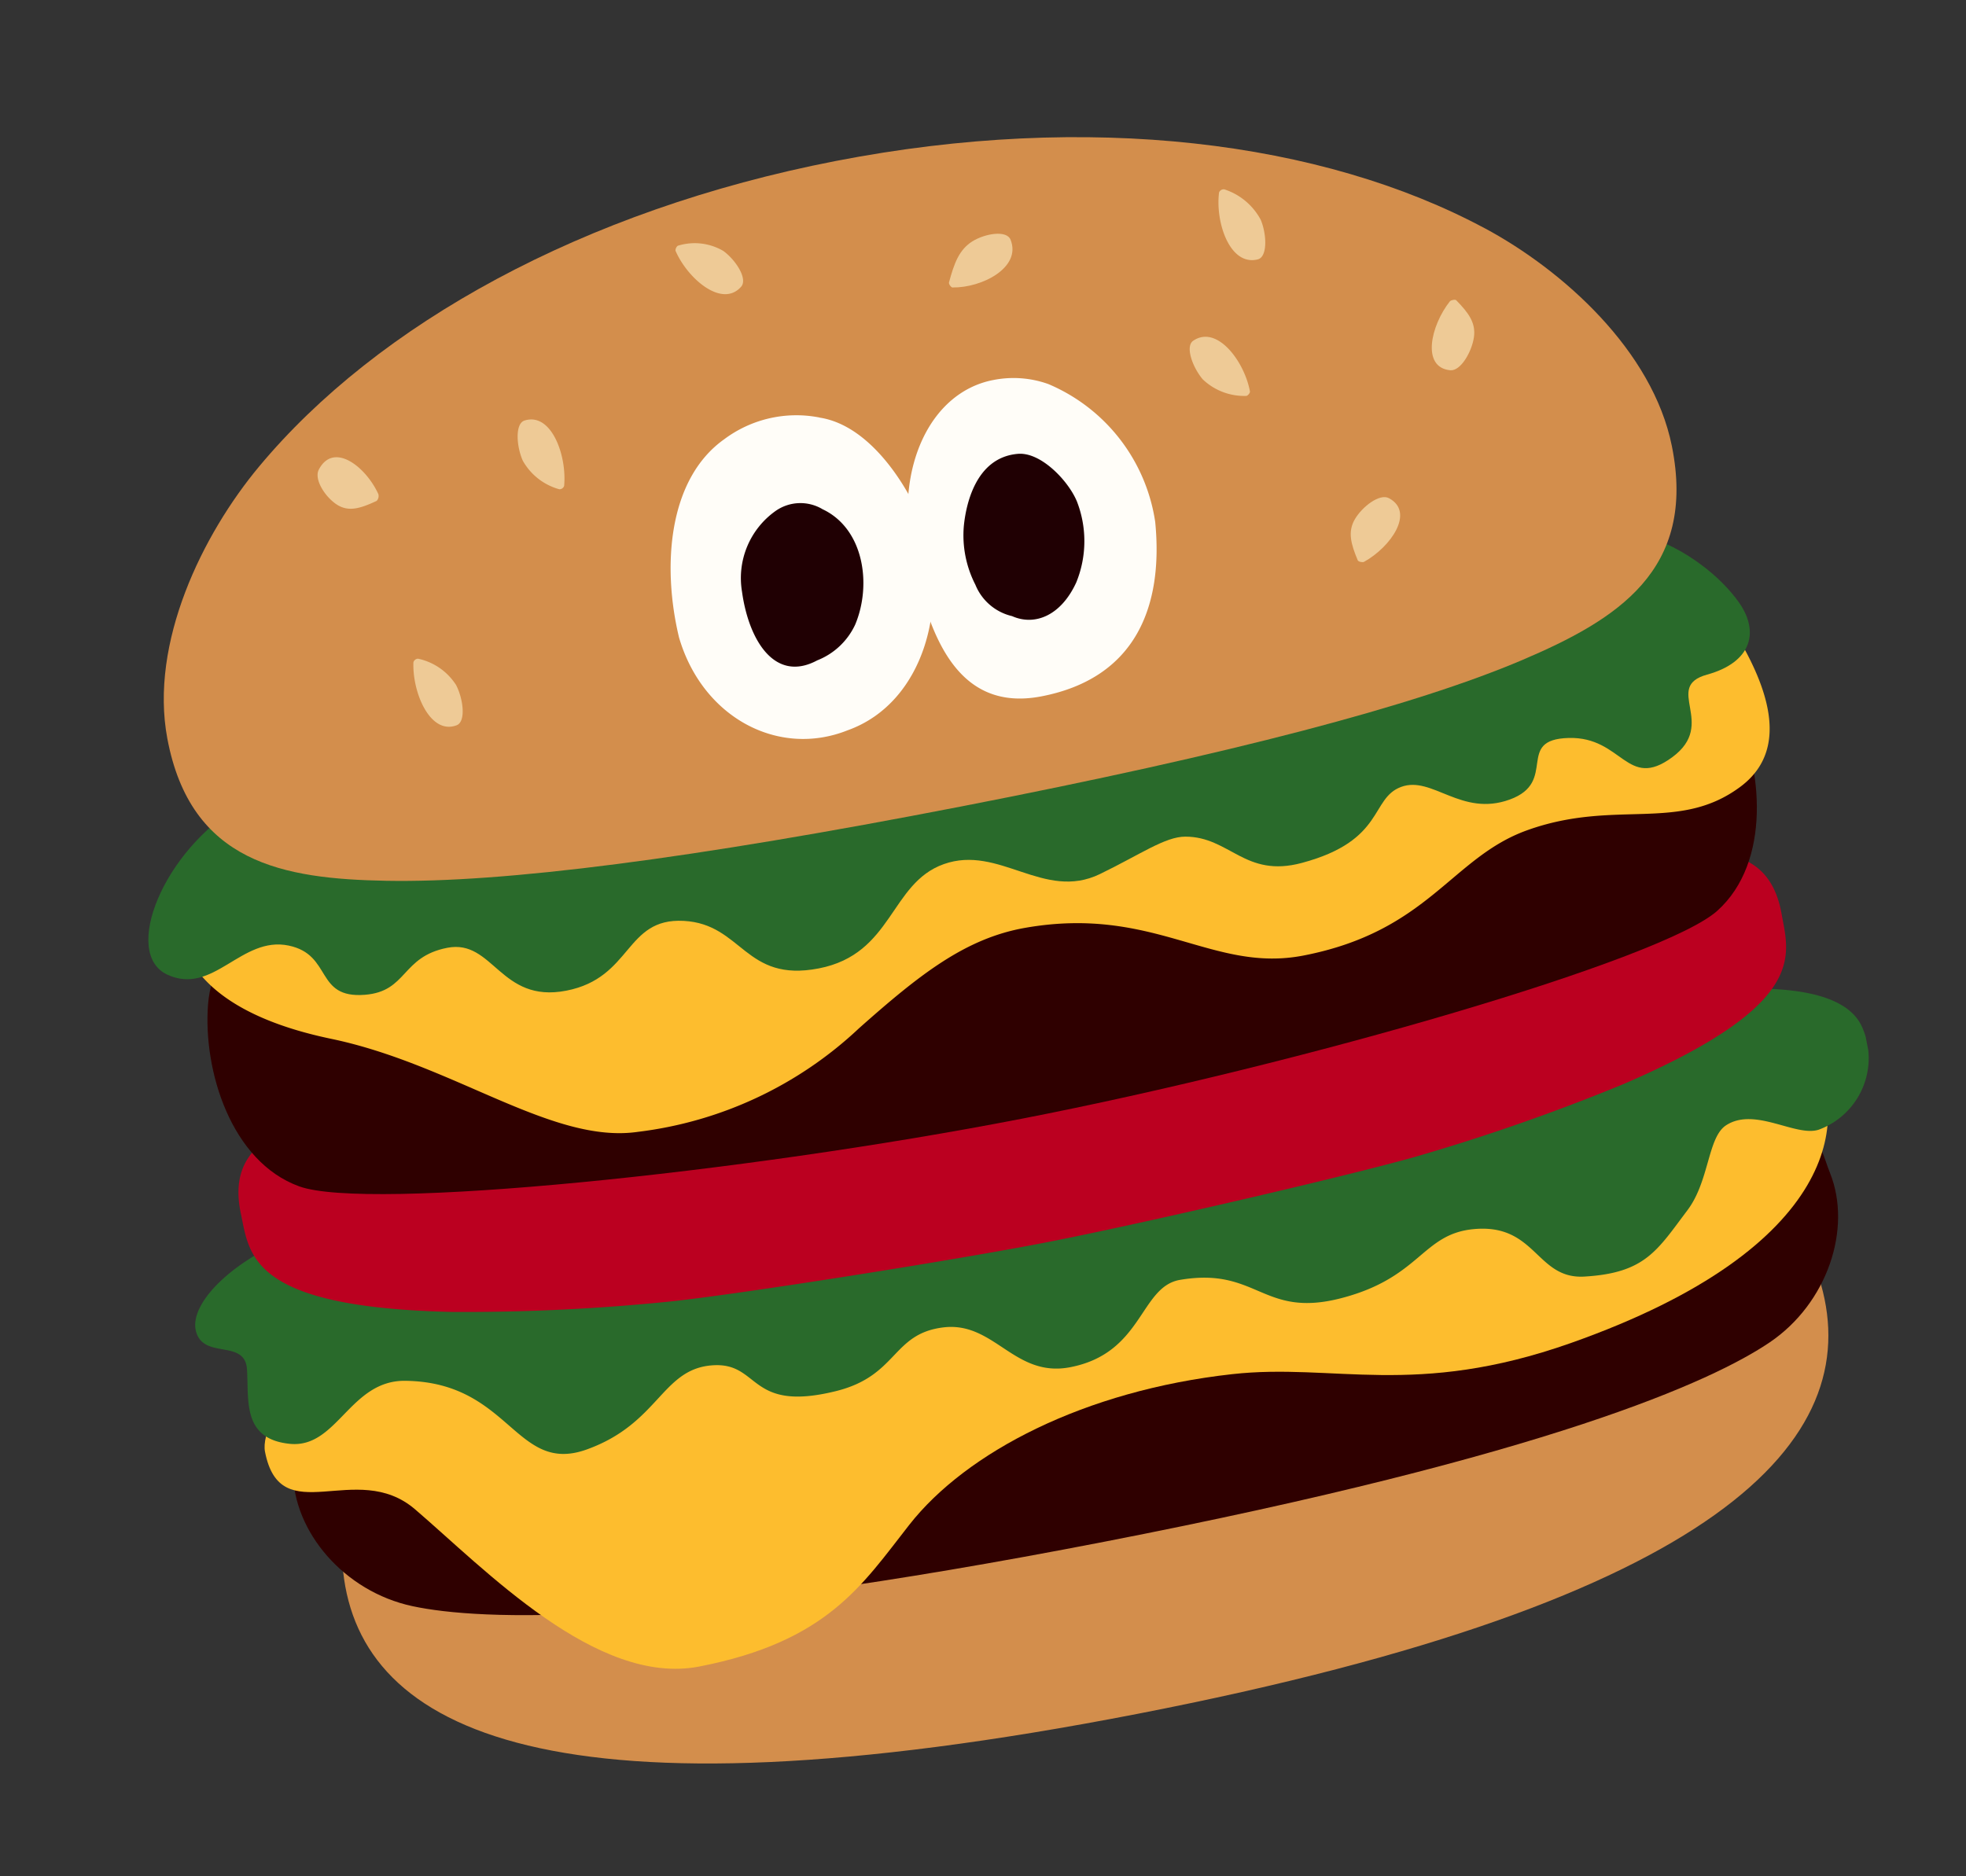 <svg xmlns="http://www.w3.org/2000/svg" xmlns:xlink="http://www.w3.org/1999/xlink" width="139.166" height="132.839" viewBox="0 0 139.166 132.839"><rect x="0" y="0" width="139.166" height="132.839" fill="#333333" stroke="none"/><defs><clipPath id="a"><rect width="120" height="112" fill="none"/></clipPath></defs><g transform="translate(0 22.897) rotate(-11)"><g transform="translate(0 0)" clip-path="url(#a)"><path d="M112.5,80.232c-.206-2.444-.846-6.566-7.092-9.23C92.638,65.559,75.335,64.495,59.217,64.4,43.1,64.495,25.8,65.559,13.026,71c-6.246,2.663-6.886,6.786-7.092,9.23-.963,11.4,11.2,20.613,53.284,20.613s54.246-9.21,53.284-20.613" transform="translate(1.048 11.155)" fill="#d38e4c"/><path d="M114.975,72.634c-.922-4.9,2.017-8.249-55.422-8.249s-54.5,3.351-55.422,8.249c-.782,4.156,1.94,8.993,6.477,10.929s16.849,4.872,48.945,4.872,44.422-2.941,48.945-4.872,7.26-6.773,6.477-10.929" transform="translate(0.712 11.153)" fill="#2f0000"/><path d="M115.561,64.577,9.166,63.353s-6.474,5.166-6.474,7.669c0,5.778,6.23,1.72,9.646,6.026,4.04,5.089,10.221,14.768,17.622,14.768,9.245,0,12.423-3.468,16.51-7.009,4.945-4.282,14-6.969,24.48-6.112,7.231.591,12.355,4.134,23.947,2.411,20.236-3.008,22.325-12.149,20.663-16.529" transform="translate(0.479 10.974)" fill="#fdbd2e"/><path d="M60.264,57.939c-7.158,0-46.016-.042-50.738-.707-5.788.8-9.675,3.475-9.523,5.56s3.313,1.149,3.028,3.332-1.274,4.76,1.962,5.742,5.034-3.609,8.871-2.82c7.311,1.5,6.378,8.054,11.708,7.223s6.265-4.525,9.768-4.159,1.838,3.794,8.309,3.472c4.526-.224,4.661-3.226,8.316-2.98s4.249,4.482,8.306,4.482c5.26,0,5.915-4.659,8.81-4.587,5.584.136,5.18,3.815,10.968,3.448s6.457-3.373,10.122-3.008c4.421.44,3.651,4.339,7.049,4.793,4.28.573,5.4-.831,8.052-3.218,1.93-1.738,2.381-4.788,3.829-5.38,2.256-.924,4.7,1.787,6.4,1.552a5.4,5.4,0,0,0,4.386-6.529c-.861-3.893-9.153-4.549-12.8-4.918s-32.2-1.3-46.818-1.3" transform="translate(0 9.914)" fill="#296a2b"/><path d="M111.635,51.877c-8.5-2.749-30.18-4.549-52.083-4.569-21.9.02-43.585,1.82-52.082,4.569-2.119.684-3.532,2.1-3.471,5.067.046,2.973-.643,6.622,13.332,9.665a143.716,143.716,0,0,0,15.432,2.235c5.1.427,20.061.959,26.789.959s21.691-.531,26.79-.959a143.662,143.662,0,0,0,15.431-2.235c13.976-3.043,13.287-6.692,13.333-9.665.061-2.972-1.352-4.383-3.471-5.067" transform="translate(0.712 8.195)" fill="#bb0020"/><path d="M114.562,44.568c-1.243-4.5-6.442-7.92-14.554-10.273s-29.629-2.112-40.455-2.112S27.206,31.945,19.1,34.3,5.787,40.067,4.544,44.568,4.011,55.8,8.423,58.443,39.286,63.5,59.552,63.5s46.719-2.413,51.129-5.057,5.124-9.373,3.881-13.874" transform="translate(0.712 5.574)" fill="#2f0000"/><path d="M98.61,51.046c6.566-1.016,10.486,2.226,15.413-.144s2.733-8.965.24-14.258c-1.8-3.821-10.048-8.888-51.6-8.888s-49.971,3-54.616,5.5S-.6,43.8,12.7,49.386C20.856,52.81,26.618,59.7,32.757,59.994a27.7,27.7,0,0,0,16.755-4.208c4.954-2.931,8.619-4.82,12.918-4.74,9.272.171,12.356,5.684,18.956,5.684,9.04,0,11.586-4.811,17.224-5.684" transform="translate(0.648 4.808)" fill="#fdbd2e"/><path d="M59.977,37.3c-37.623,0-39.324-6.592-41.269-7.382-3.971-1.646-2.824-.31-8.788,1.766S-.362,40.385,2.55,42.473s5.654-1.716,8.816-.388c2.933,1.233,1.089,4.048,4.63,4.45,3.014.343,3.032-2.153,6.361-2.153s2.913,4.587,7.688,4.587,5.047-4.279,9.1-3.266,3.394,5.129,8.749,5.129,6.087-4.954,10.089-5.559c4.122-.623,6.456,3.927,10.715,2.8,3.084-.819,5.033-1.719,6.44-1.449,3.1.6,3.57,3.7,7.755,3.4,6.087-.428,5.6-3.561,7.916-3.941s3.762,2.918,7.38,2.345,1.15-4.11,4.921-3.484,3.328,4.457,6.946,2.735.265-5.014,3.533-5.268,4.257-2.28,3.155-4.655c-1.477-3.188-5-6.076-6.815-6.076C99.074,32.761,97.6,37.3,59.977,37.3" transform="translate(0.288 5.054)" fill="#296a2b"/><path d="M103.545,13.443C93.419,5.181,77.621,0,59.355,0S25.29,5.181,15.164,13.443C10.31,17.4,5.154,24.211,5.109,31.109,5.051,40.091,11.291,42.435,18.4,43.955c8.112,1.734,21.539,2.6,40.959,2.6s32.847-.868,40.959-2.6c7.105-1.519,13.343-3.863,13.286-12.846-.044-6.9-5.2-13.7-10.055-17.666" transform="translate(0.91 0)" fill="#d38e4c"/><path d="M20.965,14.946c-.508-2.114-2.412-4.272-3.806-2.524-.5.615.088,2.037.8,2.7s1.573.563,2.794.259a.5.5,0,0,0,.209-.433" transform="translate(3.023 2.041)" fill="#eeca96" fill-rule="evenodd"/><path d="M31.808,16.873c.611-2.077.11-5.3-1.863-5.08-.712.075-.921,1.665-.67,2.765a4.259,4.259,0,0,0,2.154,2.483.35.35,0,0,0,.379-.168" transform="translate(5.196 2.041)" fill="#eeca96" fill-rule="evenodd"/><path d="M20.52,24.866c-.492,2.109.192,5.294,2.149,4.959.706-.117.825-1.716.511-2.8a4.243,4.243,0,0,0-2.29-2.349.351.351,0,0,0-.37.19" transform="translate(3.628 4.272)" fill="#eeca96" fill-rule="evenodd"/><path d="M40.681,3.547c.472,2.1,2.461,4.6,4.067,3.359.58-.445,0-1.918-.754-2.728A4.012,4.012,0,0,0,40.929,3.2c-.107,0-.28.236-.249.346" transform="translate(7.245 0.555)" fill="#eeca96" fill-rule="evenodd"/><path d="M86.065,15.388c-1.672,1.434-2.893,4.215-.911,4.8.714.212,1.752-1,2.091-1.972s-.038-1.763-.729-2.813c-.053-.082-.358-.09-.451-.012" transform="translate(14.984 2.656)" fill="#eeca96" fill-rule="evenodd"/><path d="M77.806,30.454c2.071-.671,4.218-2.769,2.594-4.087-.583-.477-1.986.236-2.657,1.005s-.608,1.65-.351,2.893c.019.1.3.225.414.189" transform="translate(13.752 4.541)" fill="#eeca96" fill-rule="evenodd"/><path d="M73.494,19.06c.017-2.161-1.387-5.068-3.247-4.28-.664.267-.417,1.842.133,2.82a4.258,4.258,0,0,0,2.786,1.733c.112.023.339-.161.327-.273" transform="translate(12.441 2.537)" fill="#eeca96" fill-rule="evenodd"/><path d="M73.451,6.292c-.677,2.032-.249,5.289,1.775,5.184.717-.022.978-1.6.748-2.712a4.489,4.489,0,0,0-2.122-2.609.359.359,0,0,0-.4.137" transform="translate(13.029 1.063)" fill="#eeca96" fill-rule="evenodd"/><path d="M56.63,9.306c2.029.426,5.06-.453,4.671-2.528-.125-.737-1.663-.794-2.686-.408-1.028.408-1.549,1.264-2.172,2.54-.047.109.078.378.187.4" transform="translate(10.051 1.063)" fill="#eeca96" fill-rule="evenodd"/><path d="M59.107,14.788c-4.571.021-7.953,4.84-7.953,10.809s.924,11.827,7.08,11.827c6.8,0,9.682-4.625,10.244-10.589a12.61,12.61,0,0,0-5.562-11.021,7.315,7.315,0,0,0-3.809-1.025" transform="translate(9.111 2.562)" fill="#fffdf8"/><path d="M62.746,23.5c-.33-1.533-1.831-3.872-3.437-4.05-3.063-.341-4.35,2.992-4.732,4.256a7.65,7.65,0,0,0,0,4.261,3.712,3.712,0,0,0,2.125,2.68c1.427,1,3.394.65,4.916-1.472a7.746,7.746,0,0,0,1.13-5.675" transform="translate(9.667 3.365)" fill="#200003"/><path d="M49.183,15.1a8.518,8.518,0,0,0-6.9.217c-4.474,2.018-6.059,8.034-5.832,13.174C37,34.39,41.741,38.195,46.9,37.22c5.759-.869,8.915-7.523,7.972-13.486-.362-2.149-2.065-7.334-5.691-8.629" transform="translate(6.489 2.509)" fill="#fffdf8"/><path d="M47.379,20.573a3.056,3.056,0,0,0-3.248-.5,5.821,5.821,0,0,0-3.44,5.163c-.191,3.486,1.051,6.8,4.3,5.79a4.969,4.969,0,0,0,3.12-1.973c1.7-2.539,1.913-6.562-.733-8.476" transform="translate(7.244 3.43)" fill="#200003"/></g></g></svg>